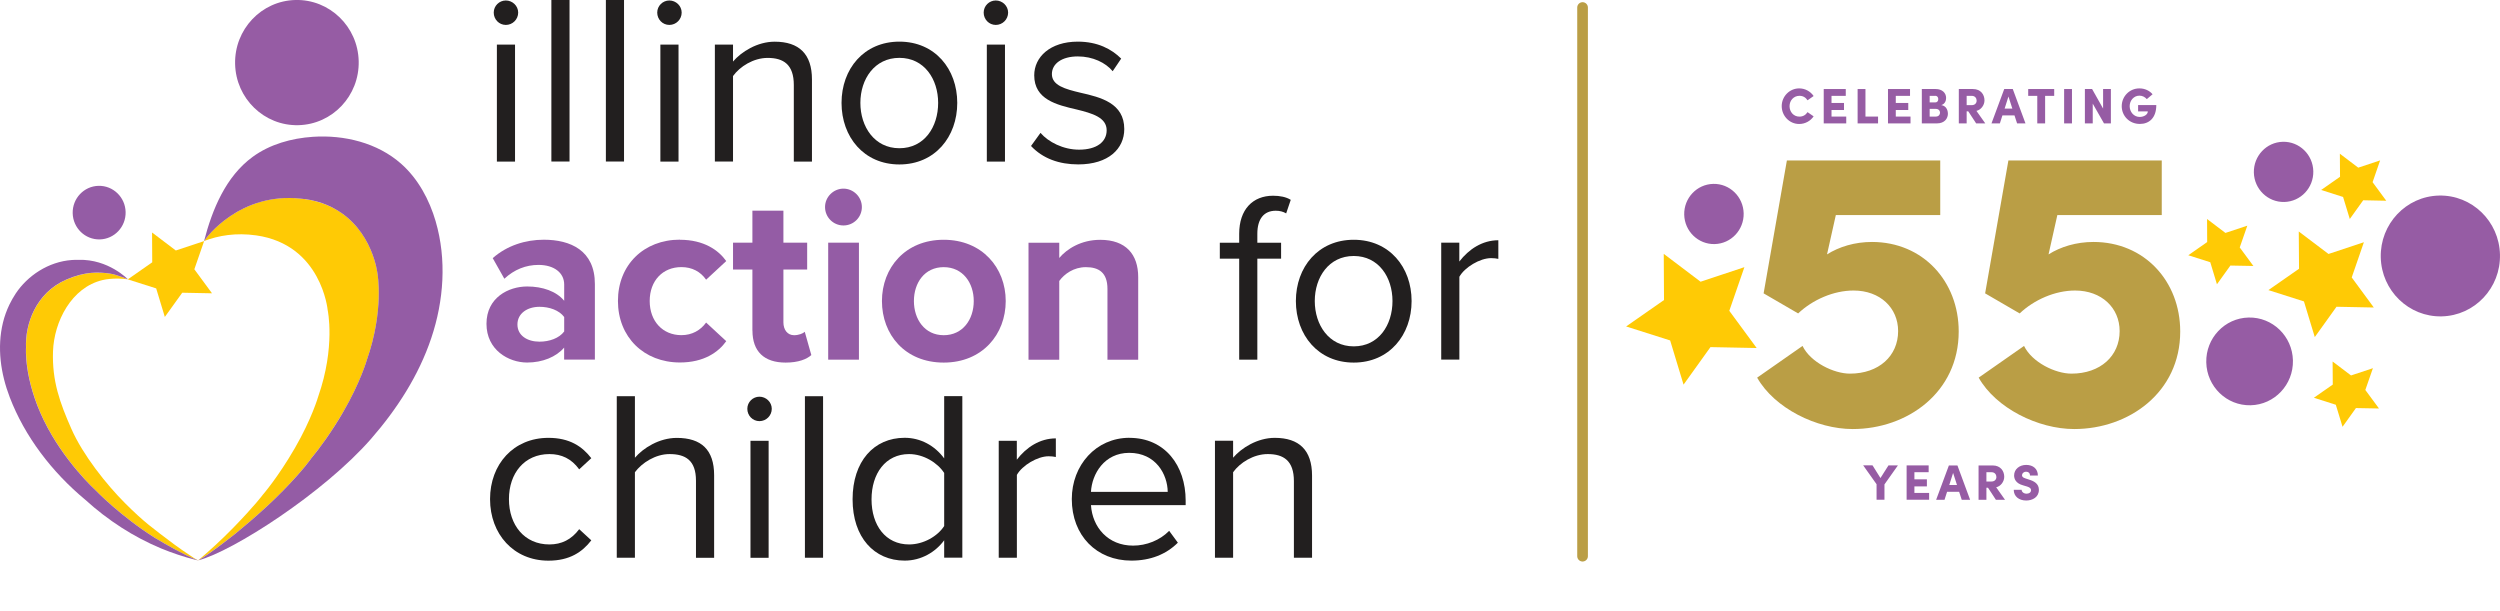 <?xml version="1.0" encoding="UTF-8"?>
<svg id="Layer_1" data-name="Layer 1" xmlns="http://www.w3.org/2000/svg" viewBox="0 0 468.37 114.54">
  <defs>
    <style>
      .cls-1, .cls-2 {
        fill: none;
      }

      .cls-1, .cls-3, .cls-4, .cls-5, .cls-6, .cls-7 {
        stroke-width: 0px;
      }

      .cls-2 {
        stroke: #ba9e45;
        stroke-linecap: round;
        stroke-linejoin: round;
        stroke-width: 2px;
      }

      .cls-3 {
        fill: #965ca4;
      }

      .cls-4 {
        fill: #221f1f;
      }

      .cls-5 {
        fill: #ba9e45;
      }

      .cls-6 {
        fill: #945ca5;
      }

      .cls-7 {
        fill: #ffca05;
      }
    </style>
  </defs>
  <g>
    <g>
      <path class="cls-3" d="M353.82,87.19h1.75l-2.52,3.56v2.88h-1.48v-2.91l-2.51-3.54h1.75l1.49,2.38,1.51-2.38Z"/>
      <path class="cls-3" d="M358.67,92.35h2.75v1.28h-4.22v-6.44h4.13v1.28h-2.67v1.33h2.34v1.32h-2.34v1.24Z"/>
      <path class="cls-3" d="M367.53,93.64l-.49-1.5h-2.26l-.48,1.5h-1.57l2.39-6.44h1.6l2.38,6.44h-1.56ZM365.19,90.87h1.45l-.73-2.27-.72,2.27Z"/>
      <path class="cls-3" d="M373.93,93.64l-1.48-2.26h-.3v2.26h-1.47v-6.44h2.64c1.5,0,2.17,1.07,2.17,2.13,0,.91-.67,1.78-1.51,1.96l1.66,2.35h-1.71ZM372.15,88.47v1.74h.94c.65,0,.93-.42.93-.85s-.29-.89-.89-.89h-.97Z"/>
      <path class="cls-3" d="M377.28,91.76h1.47c0,.41.41.73.92.73.48,0,.84-.24.84-.66,0-.25-.14-.49-.71-.67l-.77-.23c-1.42-.38-1.69-1.25-1.69-1.86,0-1.16.99-1.97,2.27-1.97s2.18.74,2.18,1.99h-1.47c0-.38-.23-.71-.74-.71-.46,0-.76.31-.76.66,0,.13.04.42.64.59l.67.22c.92.28,1.85.75,1.85,1.92,0,1.38-1.2,2-2.38,2-1.38,0-2.33-.8-2.33-1.99Z"/>
    </g>
    <ellipse class="cls-3" cx="427.82" cy="32.22" rx="5.57" ry="5.64" transform="translate(-.62 9.77) rotate(-1.31)"/>
    <ellipse class="cls-3" cx="421.46" cy="67.73" rx="8.12" ry="8.22" transform="translate(-1.44 9.63) rotate(-1.31)"/>
    <ellipse class="cls-3" cx="457.2" cy="47.98" rx="11.17" ry="11.32" transform="translate(-.98 10.44) rotate(-1.31)"/>
    <polygon class="cls-7" points="430.67 43.37 430.72 50.35 424.98 54.35 431.64 56.47 433.67 63.15 437.74 57.47 444.73 57.61 440.59 51.98 442.87 45.38 436.24 47.58 430.67 43.37"/>
    <polygon class="cls-7" points="413.49 41.03 413.51 45.35 409.97 47.82 414.09 49.13 415.34 53.26 417.86 49.75 422.17 49.83 419.61 46.36 421.03 42.28 416.93 43.64 413.49 41.03"/>
    <polygon class="cls-7" points="437.01 67.73 437.04 72.05 433.5 74.52 437.61 75.83 438.87 79.96 441.38 76.45 445.7 76.53 443.14 73.06 444.56 68.98 440.46 70.34 437.01 67.73"/>
    <polygon class="cls-7" points="311.7 47.56 311.75 56.21 304.65 61.16 312.9 63.78 315.41 72.06 320.45 65.03 329.11 65.2 323.98 58.23 326.81 50.05 318.6 52.78 311.7 47.56"/>
    <polygon class="cls-7" points="438.37 28.8 438.4 33.12 434.86 35.59 438.97 36.9 440.23 41.03 442.74 37.52 447.06 37.61 444.5 34.13 445.91 30.05 441.81 31.41 438.37 28.8"/>
    <ellipse class="cls-3" cx="321.1" cy="40.1" rx="5.57" ry="5.64" transform="translate(-.83 7.34) rotate(-1.31)"/>
    <g>
      <path class="cls-3" d="M333.8,19.88c0-1.81,1.46-3.32,3.27-3.32,1.13,0,2.12.57,2.71,1.43l-1.14.8c-.34-.52-.83-.84-1.51-.84-1.08,0-1.86.87-1.86,1.94s.75,1.96,1.85,1.96c.68,0,1.18-.32,1.52-.84l1.14.79c-.59.86-1.58,1.43-2.71,1.43-1.82,0-3.27-1.52-3.27-3.35Z"/>
      <path class="cls-3" d="M343.14,21.84h2.75v1.28h-4.22v-6.44h4.13v1.28h-2.67v1.33h2.34v1.32h-2.34v1.23Z"/>
      <path class="cls-3" d="M349.48,21.84h2.37v1.28h-3.83v-6.44h1.47v5.16Z"/>
      <path class="cls-3" d="M355.18,21.84h2.75v1.28h-4.22v-6.44h4.13v1.28h-2.67v1.33h2.34v1.32h-2.34v1.23Z"/>
      <path class="cls-3" d="M364.94,21.27c0,.88-.57,1.85-2.09,1.85h-2.8v-6.44h2.61c1.18,0,1.94.71,1.94,1.67,0,.45-.17,1.12-.91,1.34.85.12,1.24.85,1.24,1.59ZM362.56,17.96h-1.04v1.23h1.03c.35,0,.58-.22.58-.62,0-.33-.17-.62-.57-.62ZM362.67,21.84c.52,0,.79-.36.79-.72,0-.34-.23-.72-.79-.72h-1.15v1.44h1.15Z"/>
      <path class="cls-3" d="M370.23,23.12l-1.48-2.26h-.3v2.26h-1.47v-6.44h2.64c1.5,0,2.17,1.07,2.17,2.13,0,.91-.67,1.78-1.51,1.96l1.66,2.35h-1.71ZM368.45,17.96v1.74h.94c.65,0,.93-.42.93-.85s-.29-.89-.89-.89h-.97Z"/>
      <path class="cls-3" d="M377.9,23.12l-.49-1.5h-2.26l-.48,1.5h-1.57l2.39-6.44h1.6l2.38,6.44h-1.56ZM375.56,20.35h1.45l-.73-2.27-.72,2.27Z"/>
      <path class="cls-3" d="M384.85,16.68v1.28h-1.7v5.16h-1.47v-5.16h-1.7v-1.28h4.87Z"/>
      <path class="cls-3" d="M386.71,23.12v-6.44h1.47v6.44h-1.47Z"/>
      <path class="cls-3" d="M394,16.68h1.47v6.44h-1.29l-2.11-3.7v3.7h-1.47v-6.44h1.35l2.06,3.66v-3.66Z"/>
      <path class="cls-3" d="M397.5,19.9c0-1.83,1.45-3.34,3.31-3.34,1.02,0,1.91.43,2.47,1.1l-1.08.91c-.35-.4-.83-.65-1.38-.65-1.04,0-1.83.9-1.83,1.97s.78,2.02,1.88,2.02c.72,0,1.52-.4,1.52-1.04h-1.82v-1.19h3.41c0,2.44-1.36,3.54-3.08,3.54-1.98,0-3.4-1.52-3.4-3.33Z"/>
    </g>
    <g>
      <path class="cls-5" d="M366.96,62.1c0,11.43-9.63,18.28-19.86,18.28-6.77,0-14.67-3.91-17.9-9.63l8.5-5.94c1.5,3.08,5.87,5.19,8.88,5.19,5.42,0,9.03-3.31,9.03-7.97,0-4.36-3.38-7.6-8.35-7.6-3.76,0-7.67,1.73-10.38,4.29l-6.47-3.76,4.36-24.9h28.73v10.23h-19.56l-1.65,7.37c2.26-1.43,5.19-2.33,8.42-2.33,9.55,0,16.25,7.37,16.25,16.77Z"/>
      <path class="cls-5" d="M408.46,62.1c0,11.43-9.63,18.28-19.86,18.28-6.77,0-14.67-3.91-17.9-9.63l8.5-5.94c1.5,3.08,5.87,5.19,8.88,5.19,5.42,0,9.03-3.31,9.03-7.97,0-4.36-3.38-7.6-8.35-7.6-3.76,0-7.67,1.73-10.38,4.29l-6.47-3.76,4.36-24.9h28.73v10.23h-19.56l-1.65,7.37c2.26-1.43,5.19-2.33,8.42-2.33,9.55,0,16.25,7.37,16.25,16.77Z"/>
    </g>
  </g>
  <g>
    <path class="cls-4" d="M92.5,2.36c0-1.27,1.04-2.27,2.27-2.27s2.31,1,2.31,2.27-1.04,2.31-2.31,2.31-2.27-1.04-2.27-2.31ZM93.09,8.35h3.4v21.92h-3.4V8.35Z"/>
    <path class="cls-4" d="M103.3,0h3.4v30.26h-3.4V0Z"/>
    <path class="cls-4" d="M113.51,0h3.4v30.26h-3.4V0Z"/>
    <path class="cls-4" d="M123.13,2.36c0-1.27,1.04-2.27,2.27-2.27s2.31,1,2.31,2.27-1.04,2.31-2.31,2.31-2.27-1.04-2.27-2.31ZM123.72,8.35h3.4v21.92h-3.4V8.35Z"/>
    <path class="cls-4" d="M148.72,15.93c0-3.86-1.95-5.08-4.9-5.08-2.68,0-5.22,1.63-6.49,3.4v16.02h-3.4V8.35h3.4v3.18c1.54-1.81,4.54-3.72,7.8-3.72,4.58,0,6.99,2.31,6.99,7.08v15.38h-3.4v-14.34Z"/>
    <path class="cls-4" d="M157.66,19.28c0-6.35,4.17-11.48,10.84-11.48s10.84,5.13,10.84,11.48-4.17,11.53-10.84,11.53-10.84-5.17-10.84-11.53ZM175.76,19.28c0-4.45-2.59-8.44-7.26-8.44s-7.31,3.99-7.31,8.44,2.63,8.49,7.31,8.49,7.26-3.99,7.26-8.49Z"/>
    <path class="cls-4" d="M184.29,2.36c0-1.27,1.04-2.27,2.27-2.27s2.31,1,2.31,2.27-1.04,2.31-2.31,2.31-2.27-1.04-2.27-2.31ZM184.88,8.35h3.4v21.92h-3.4V8.35Z"/>
    <path class="cls-4" d="M194.95,24.91c1.45,1.68,4.22,3.13,7.21,3.13,3.36,0,5.17-1.5,5.17-3.63,0-2.4-2.68-3.18-5.63-3.9-3.72-.86-7.94-1.86-7.94-6.4,0-3.4,2.95-6.31,8.17-6.31,3.72,0,6.35,1.41,8.12,3.18l-1.59,2.36c-1.32-1.59-3.72-2.77-6.53-2.77-2.99,0-4.86,1.36-4.86,3.31,0,2.13,2.5,2.81,5.35,3.49,3.81.86,8.21,1.95,8.21,6.81,0,3.68-2.95,6.62-8.62,6.62-3.58,0-6.63-1.09-8.85-3.45l1.77-2.45Z"/>
    <path class="cls-6" d="M105.7,65.11c-1.5,1.77-4.08,2.81-6.94,2.81-3.49,0-7.62-2.36-7.62-7.26s4.13-6.99,7.62-6.99c2.9,0,5.49.91,6.94,2.68v-3.04c0-2.22-1.91-3.68-4.81-3.68-2.36,0-4.54.86-6.4,2.59l-2.18-3.86c2.68-2.36,6.12-3.45,9.57-3.45,4.99,0,9.57,2,9.57,8.3v14.16h-5.76v-2.27ZM105.7,59.39c-.95-1.27-2.77-1.91-4.63-1.91-2.27,0-4.13,1.23-4.13,3.31s1.86,3.22,4.13,3.22c1.86,0,3.68-.64,4.63-1.91v-2.72Z"/>
    <path class="cls-6" d="M127.39,44.92c4.49,0,7.22,1.95,8.67,3.99l-3.77,3.49c-1.04-1.5-2.63-2.36-4.63-2.36-3.49,0-5.94,2.54-5.94,6.35s2.45,6.4,5.94,6.4c2,0,3.58-.91,4.63-2.36l3.77,3.49c-1.45,2.04-4.17,3.99-8.67,3.99-6.76,0-11.62-4.76-11.62-11.53s4.86-11.48,11.62-11.48Z"/>
    <path class="cls-6" d="M140.96,61.93v-11.43h-3.63v-5.04h3.63v-5.99h5.81v5.99h4.45v5.04h-4.45v9.89c0,1.36.73,2.41,2,2.41.86,0,1.68-.32,2-.64l1.23,4.36c-.86.77-2.41,1.41-4.81,1.41-4.04,0-6.22-2.09-6.22-5.99Z"/>
    <path class="cls-6" d="M154.57,38.79c0-1.91,1.59-3.45,3.45-3.45s3.45,1.54,3.45,3.45-1.54,3.45-3.45,3.45-3.45-1.54-3.45-3.45ZM155.16,45.46h5.76v21.92h-5.76v-21.92Z"/>
    <path class="cls-6" d="M165.23,56.4c0-6.22,4.36-11.48,11.57-11.48s11.62,5.26,11.62,11.48-4.36,11.53-11.62,11.53-11.57-5.26-11.57-11.53ZM182.43,56.4c0-3.4-2.04-6.35-5.63-6.35s-5.58,2.95-5.58,6.35,2,6.4,5.58,6.4,5.63-2.95,5.63-6.4Z"/>
    <path class="cls-6" d="M207.48,54.13c0-3.04-1.59-4.08-4.04-4.08-2.27,0-4.04,1.27-4.99,2.59v14.75h-5.76v-21.92h5.76v2.86c1.41-1.68,4.08-3.4,7.67-3.4,4.81,0,7.12,2.72,7.12,6.99v15.47h-5.76v-13.25Z"/>
    <path class="cls-4" d="M232.16,48.46h-3.63v-2.99h3.63v-1.68c0-4.54,2.54-7.12,6.35-7.12,1.27,0,2.45.23,3.31.77l-.86,2.54c-.54-.32-1.18-.5-1.95-.5-2.22,0-3.45,1.54-3.45,4.31v1.68h4.45v2.99h-4.45v18.92h-3.4v-18.92Z"/>
    <path class="cls-4" d="M242.78,56.4c0-6.35,4.17-11.48,10.84-11.48s10.84,5.13,10.84,11.48-4.17,11.53-10.84,11.53-10.84-5.17-10.84-11.53ZM260.88,56.4c0-4.45-2.59-8.44-7.26-8.44s-7.3,3.99-7.3,8.44,2.63,8.49,7.3,8.49,7.26-3.99,7.26-8.49Z"/>
    <path class="cls-4" d="M270,45.46h3.4v3.54c1.77-2.31,4.31-3.99,7.31-3.99v3.49c-.41-.09-.82-.14-1.36-.14-2.09,0-4.95,1.72-5.94,3.49v15.52h-3.4v-21.92Z"/>
    <path class="cls-4" d="M102.75,82.03c3.99,0,6.35,1.63,8.03,3.81l-2.27,2.09c-1.45-2-3.31-2.86-5.58-2.86-4.67,0-7.58,3.58-7.58,8.44s2.9,8.49,7.58,8.49c2.27,0,4.13-.91,5.58-2.86l2.27,2.09c-1.68,2.18-4.04,3.81-8.03,3.81-6.53,0-10.94-4.99-10.94-11.53s4.4-11.48,10.94-11.48Z"/>
    <path class="cls-4" d="M130.39,90.06c0-3.86-2-4.99-4.95-4.99-2.63,0-5.17,1.63-6.49,3.4v16.02h-3.4v-30.26h3.4v11.53c1.54-1.81,4.54-3.72,7.85-3.72,4.58,0,6.99,2.22,6.99,6.99v15.47h-3.4v-14.43Z"/>
    <path class="cls-4" d="M140.01,76.59c0-1.27,1.04-2.27,2.27-2.27s2.31,1,2.31,2.27-1.04,2.31-2.31,2.31-2.27-1.04-2.27-2.31ZM140.6,82.58h3.4v21.92h-3.4v-21.92Z"/>
    <path class="cls-4" d="M150.8,74.23h3.4v30.26h-3.4v-30.26Z"/>
    <path class="cls-4" d="M176.89,101.22c-1.63,2.22-4.31,3.81-7.4,3.81-5.72,0-9.76-4.36-9.76-11.48s3.99-11.53,9.76-11.53c2.95,0,5.63,1.45,7.4,3.86v-11.66h3.4v30.26h-3.4v-3.27ZM176.89,88.61c-1.23-1.91-3.86-3.54-6.58-3.54-4.4,0-7.03,3.63-7.03,8.49s2.63,8.44,7.03,8.44c2.72,0,5.35-1.54,6.58-3.45v-9.94Z"/>
    <path class="cls-4" d="M187.1,82.58h3.4v3.54c1.77-2.31,4.31-3.99,7.31-3.99v3.49c-.41-.09-.82-.14-1.36-.14-2.09,0-4.95,1.72-5.94,3.49v15.52h-3.4v-21.92Z"/>
    <path class="cls-4" d="M211.6,82.03c6.63,0,10.53,5.17,10.53,11.75v.86h-17.74c.27,4.13,3.18,7.58,7.89,7.58,2.5,0,5.04-1,6.76-2.77l1.63,2.22c-2.18,2.18-5.13,3.36-8.71,3.36-6.49,0-11.16-4.67-11.16-11.53,0-6.35,4.54-11.48,10.8-11.48ZM204.39,92.15h14.38c-.04-3.27-2.22-7.31-7.21-7.31-4.67,0-6.99,3.95-7.17,7.31Z"/>
    <path class="cls-4" d="M242.41,90.15c0-3.86-1.95-5.08-4.9-5.08-2.68,0-5.22,1.63-6.49,3.4v16.02h-3.4v-21.92h3.4v3.18c1.54-1.81,4.54-3.72,7.8-3.72,4.58,0,6.99,2.31,6.99,7.08v15.38h-3.4v-14.34Z"/>
  </g>
  <rect class="cls-1" x="226.47" y="104.93" width="9.6" height="9.6"/>
  <polygon class="cls-7" points="28.49 43.56 28.52 49.14 23.94 52.34 29.26 54.03 30.88 59.38 34.14 54.84 39.72 54.95 36.41 50.45 38.24 45.17 32.94 46.93 28.49 43.56"/>
  <path class="cls-7" d="M70.73,51.26s-1.32-12.19-13.6-13.96c-11.81-1.7-18.42,7.04-18.89,7.85,2.7-1.03,5.96-1.59,9.77-1.05,12.24,1.75,13.38,13.99,13.38,13.99,0,0,1.49,6.88-1.77,16.19,0,0-1.2,4.19-4.39,9.69-3.18,5.5-6,8.73-6,8.73,0,0-1.45,1.98-5.49,6.14-2.28,2.35-4.8,4.61-6.59,6.12l-.03.03c1.98-1.04,6.73-4.81,6.73-4.81,0,0,5.19-4.14,9.22-8.29,4.03-4.15,5.28-6.08,5.28-6.08,0,0,2.81-3.23,6-8.71s4.39-9.67,4.39-9.67c3.26-9.29,1.99-16.17,1.99-16.17Z"/>
  <path class="cls-6" d="M81.64,41.52c-1.2-4.11-3.31-8.04-6.52-10.87-4.43-3.9-10.62-5.41-16.5-5.02-4.01.27-8.05,1.39-11.3,3.77-5,3.66-7.55,9.79-9.1,15.8,0-.01.02-.02.03-.04,0,0,0,0,0,0,.46-.79,6.76-9.13,18.04-7.95.26.03.52.06.79.09.02,0,.04,0,.05,0,.02,0,.04,0,.05,0,.34.05.69.11,1.04.18.02,0,.03,0,.05.01.33.07.67.15,1.01.24.02,0,.03,0,.05.01.32.09.64.19.97.3,0,0,0,0,0,0,.29.1.58.21.87.33.03.01.06.02.09.04.25.11.5.22.76.34.08.04.17.08.25.13.14.07.28.15.42.23,7.14,3.92,8.03,12.15,8.03,12.15,0,0,1.27,6.87-1.99,16.17,0,0-1.2,4.19-4.39,9.67,0,0,0,0,0,.01-.47.83-.99,1.67-1.53,2.52-2.5,3.93-4.46,6.18-4.46,6.18,0,0-1.24,1.93-5.28,6.08-4.03,4.15-9.22,8.29-9.22,8.29,0,0-4.74,3.77-6.73,4.81,6.52-1.69,23.58-12.69,32.36-22.73,4.87-5.57,8.97-11.91,11.32-18.92,2.36-7.01,2.9-14.74.83-21.84Z"/>
  <ellipse class="cls-3" cx="55.62" cy="11.73" rx="11.58" ry="11.73" transform="translate(-.25 1.27) rotate(-1.31)"/>
  <path class="cls-7" d="M36.29,104.51c-1.51-.99-3.01-2.03-3.6-2.48-4.06-3.06-5.71-4.21-9.24-7.74-3.53-3.53-7.91-9.04-10.07-13.93-2.16-4.89-3.64-8.97-3.45-14.53.19-5.56,3.45-11.99,9.29-13.36.43-.1.86-.17,1.3-.21,1.15-.11,2.3-.08,3.45.07,0,0-2.08-.89-3.39-1.07-1.99-.28-4.54-.45-8.17,1.14-5.76,2.53-7.71,8.42-7.52,12.74,0,0-.44,5.84,3.33,13.6,3.77,7.75,9.74,13.16,9.74,13.16,0,0,4.6,4.8,11.1,8.89,0,0,3.16,1.94,6.01,3.31.74.36,1.45.68,2.09.92-.28-.16-.56-.32-.85-.49Z"/>
  <path class="cls-6" d="M35.05,104.09c-2.85-1.38-6.01-3.31-6.01-3.31-6.5-4.09-11.1-8.89-11.1-8.89,0,0-5.97-5.4-9.74-13.16-3.77-7.75-3.33-13.6-3.33-13.6-.18-4.32,1.76-10.21,7.52-12.74,3.63-1.59,6.18-1.42,8.17-1.14,1.31.19,3.39,1.07,3.39,1.07,0,0-3.64-3.8-9.24-3.64-.4,0-.81,0-1.23.03-4.45.31-8.34,2.98-10.53,6.27-.45.68-.84,1.37-1.18,2.07-.53,1.1-.94,2.24-1.22,3.4-1.13,4.67-.43,9.53,1.28,13.99,2.8,7.3,7.85,13.96,14.17,19.21,4.21,3.83,9.05,6.96,14.17,9.09,2.08.86,4.22,1.57,6.4,2.13.19.05.38.09.57.13-.63-.24-1.35-.56-2.09-.92Z"/>
  <line class="cls-2" x1="296.49" y1="1.41" x2="296.49" y2="104.2"/>
  <ellipse class="cls-6" cx="18.57" cy="39.84" rx="4.96" ry="5.02" transform="translate(-.9 .43) rotate(-1.31)"/>
</svg>